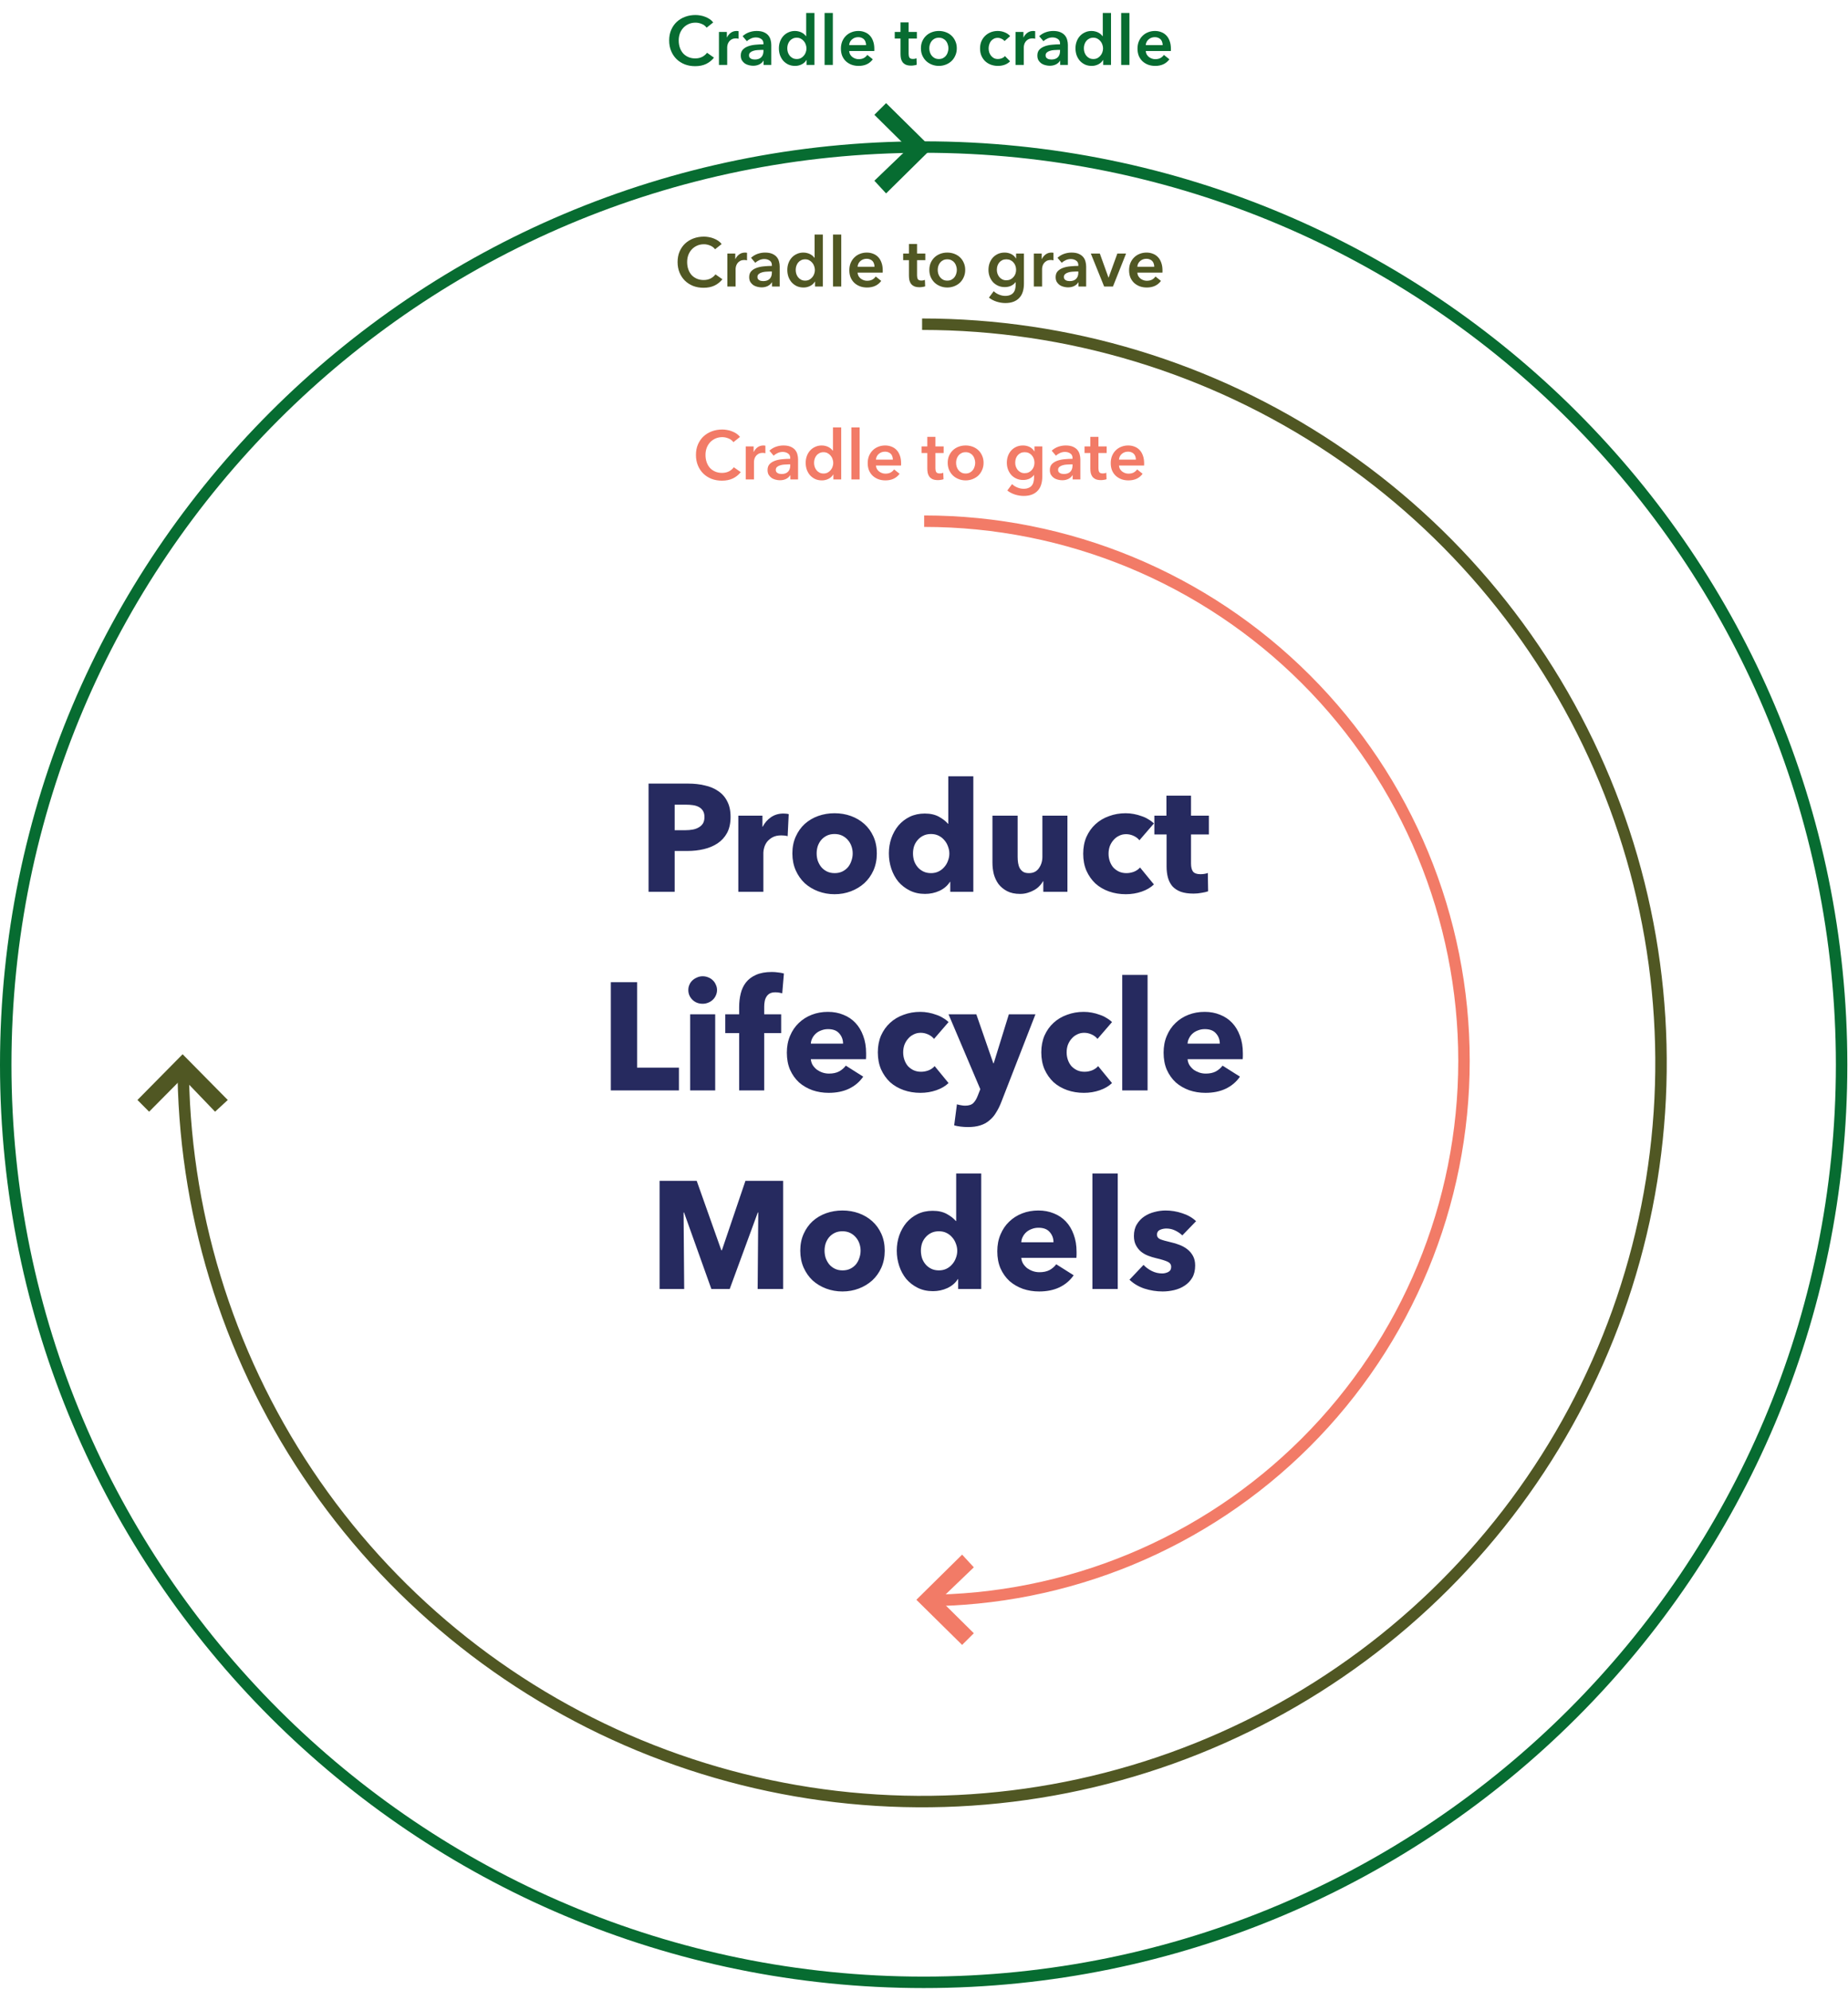 <svg width="484" height="521" viewBox="0 0 484 521" fill="none" xmlns="http://www.w3.org/2000/svg">
<path d="M482.326 278.735C482.326 411.413 374.691 518.971 241.913 518.971C109.136 518.971 1.5 411.413 1.5 278.735C1.5 146.058 109.136 38.5 241.913 38.5C374.691 38.5 482.326 146.058 482.326 278.735Z" stroke="#076C31" stroke-width="3"/>
<path d="M47.97 278.264C47.97 316.513 59.321 353.902 80.586 385.705C101.852 417.508 132.077 442.295 167.44 456.932C202.803 471.569 241.716 475.399 279.257 467.937C316.798 460.475 351.282 442.056 378.348 415.01C405.413 387.965 423.845 353.506 431.313 315.992C438.78 278.479 434.948 239.595 420.3 204.258C405.652 168.921 380.847 138.718 349.021 117.468C317.195 96.218 279.778 84.876 241.501 84.876" stroke="#505723" stroke-width="3"/>
<path d="M242.041 419.007C279.539 419.007 315.5 404.122 342.015 377.627C368.53 351.132 383.426 315.196 383.426 277.726C383.426 240.256 368.53 204.321 342.015 177.825C315.5 151.33 279.539 136.445 242.041 136.445" stroke="#F27B67" stroke-width="3"/>
<path d="M191.341 213.863C191.341 215.516 191.034 216.916 190.421 218.063C189.808 219.183 188.981 220.09 187.941 220.783C186.901 221.476 185.701 221.983 184.341 222.303C182.981 222.623 181.568 222.783 180.101 222.783H176.701V233.463H169.861V205.143H180.261C181.808 205.143 183.248 205.303 184.581 205.623C185.941 205.916 187.114 206.41 188.101 207.103C189.114 207.77 189.901 208.663 190.461 209.783C191.048 210.876 191.341 212.236 191.341 213.863ZM184.501 213.903C184.501 213.236 184.368 212.69 184.101 212.263C183.834 211.836 183.474 211.503 183.021 211.263C182.568 211.023 182.048 210.863 181.461 210.783C180.901 210.703 180.314 210.663 179.701 210.663H176.701V217.343H179.581C180.221 217.343 180.834 217.29 181.421 217.183C182.008 217.076 182.528 216.89 182.981 216.623C183.461 216.356 183.834 216.01 184.101 215.583C184.368 215.13 184.501 214.57 184.501 213.903ZM206.288 218.903C205.995 218.823 205.702 218.77 205.408 218.743C205.142 218.716 204.875 218.703 204.608 218.703C203.728 218.703 202.982 218.863 202.368 219.183C201.782 219.503 201.302 219.89 200.928 220.343C200.582 220.796 200.328 221.29 200.168 221.823C200.008 222.356 199.928 222.823 199.928 223.223V233.463H193.368V213.543H199.688V216.423H199.768C200.275 215.41 200.995 214.583 201.928 213.943C202.862 213.303 203.942 212.983 205.168 212.983C205.435 212.983 205.688 212.996 205.928 213.023C206.195 213.05 206.408 213.09 206.568 213.143L206.288 218.903ZM229.645 223.423C229.645 225.05 229.351 226.53 228.765 227.863C228.178 229.17 227.378 230.29 226.365 231.223C225.351 232.13 224.178 232.836 222.845 233.343C221.511 233.85 220.085 234.103 218.565 234.103C217.071 234.103 215.645 233.85 214.285 233.343C212.951 232.836 211.778 232.13 210.765 231.223C209.778 230.29 208.991 229.17 208.405 227.863C207.818 226.53 207.525 225.05 207.525 223.423C207.525 221.796 207.818 220.33 208.405 219.023C208.991 217.716 209.778 216.61 210.765 215.703C211.778 214.796 212.951 214.103 214.285 213.623C215.645 213.143 217.071 212.903 218.565 212.903C220.085 212.903 221.511 213.143 222.845 213.623C224.178 214.103 225.351 214.796 226.365 215.703C227.378 216.61 228.178 217.716 228.765 219.023C229.351 220.33 229.645 221.796 229.645 223.423ZM223.325 223.423C223.325 222.783 223.218 222.156 223.005 221.543C222.791 220.93 222.485 220.396 222.085 219.943C221.685 219.463 221.191 219.076 220.605 218.783C220.018 218.49 219.338 218.343 218.565 218.343C217.791 218.343 217.111 218.49 216.525 218.783C215.938 219.076 215.445 219.463 215.045 219.943C214.671 220.396 214.378 220.93 214.165 221.543C213.978 222.156 213.885 222.783 213.885 223.423C213.885 224.063 213.978 224.69 214.165 225.303C214.378 225.916 214.685 226.476 215.085 226.983C215.485 227.463 215.978 227.85 216.565 228.143C217.151 228.436 217.831 228.583 218.605 228.583C219.378 228.583 220.058 228.436 220.645 228.143C221.231 227.85 221.725 227.463 222.125 226.983C222.525 226.476 222.818 225.916 223.005 225.303C223.218 224.69 223.325 224.063 223.325 223.423ZM248.878 233.463V230.863H248.798C248.158 231.876 247.238 232.663 246.038 233.223C244.865 233.756 243.611 234.023 242.278 234.023C240.785 234.023 239.451 233.73 238.278 233.143C237.105 232.556 236.105 231.783 235.278 230.823C234.478 229.836 233.865 228.703 233.438 227.423C233.011 226.143 232.798 224.81 232.798 223.423C232.798 222.036 233.011 220.716 233.438 219.463C233.891 218.183 234.518 217.063 235.318 216.103C236.145 215.143 237.131 214.383 238.278 213.823C239.451 213.263 240.758 212.983 242.198 212.983C243.665 212.983 244.905 213.263 245.918 213.823C246.931 214.383 247.718 214.996 248.278 215.663H248.358V203.223H254.918V233.463H248.878ZM248.638 223.463C248.638 222.823 248.518 222.196 248.278 221.583C248.065 220.97 247.745 220.423 247.318 219.943C246.918 219.463 246.425 219.076 245.838 218.783C245.251 218.49 244.585 218.343 243.838 218.343C243.065 218.343 242.385 218.49 241.798 218.783C241.211 219.076 240.718 219.463 240.318 219.943C239.918 220.396 239.611 220.93 239.398 221.543C239.211 222.156 239.118 222.783 239.118 223.423C239.118 224.063 239.211 224.703 239.398 225.343C239.611 225.956 239.918 226.503 240.318 226.983C240.718 227.463 241.211 227.85 241.798 228.143C242.385 228.436 243.065 228.583 243.838 228.583C244.585 228.583 245.251 228.436 245.838 228.143C246.425 227.85 246.918 227.463 247.318 226.983C247.745 226.503 248.065 225.956 248.278 225.343C248.518 224.73 248.638 224.103 248.638 223.463ZM273.246 233.463V230.703H273.166C272.926 231.156 272.606 231.583 272.206 231.983C271.833 232.383 271.379 232.73 270.846 233.023C270.339 233.316 269.766 233.556 269.126 233.743C268.513 233.93 267.859 234.023 267.166 234.023C265.833 234.023 264.699 233.783 263.766 233.303C262.859 232.823 262.113 232.21 261.526 231.463C260.966 230.69 260.553 229.823 260.286 228.863C260.046 227.876 259.926 226.876 259.926 225.863V213.543H266.526V224.343C266.526 224.903 266.566 225.436 266.646 225.943C266.726 226.45 266.873 226.903 267.086 227.303C267.326 227.703 267.633 228.023 268.006 228.263C268.379 228.476 268.873 228.583 269.486 228.583C270.633 228.583 271.499 228.156 272.086 227.303C272.699 226.45 273.006 225.45 273.006 224.303V213.543H279.566V233.463H273.246ZM298.416 219.983C298.043 219.503 297.536 219.116 296.896 218.823C296.256 218.53 295.603 218.383 294.936 218.383C294.243 218.383 293.616 218.53 293.056 218.823C292.496 219.09 292.016 219.463 291.616 219.943C291.216 220.396 290.896 220.93 290.656 221.543C290.443 222.156 290.336 222.81 290.336 223.503C290.336 224.196 290.443 224.85 290.656 225.463C290.87 226.076 291.176 226.623 291.576 227.103C292.003 227.556 292.496 227.916 293.056 228.183C293.643 228.45 294.296 228.583 295.016 228.583C295.683 228.583 296.336 228.463 296.976 228.223C297.643 227.956 298.176 227.583 298.576 227.103L302.216 231.543C301.39 232.343 300.323 232.97 299.016 233.423C297.71 233.876 296.323 234.103 294.856 234.103C293.283 234.103 291.816 233.863 290.456 233.383C289.096 232.903 287.91 232.21 286.896 231.303C285.91 230.37 285.123 229.25 284.536 227.943C283.976 226.636 283.696 225.156 283.696 223.503C283.696 221.876 283.976 220.41 284.536 219.103C285.123 217.796 285.91 216.69 286.896 215.783C287.91 214.85 289.096 214.143 290.456 213.663C291.816 213.156 293.27 212.903 294.816 212.903C295.536 212.903 296.243 212.97 296.936 213.103C297.656 213.236 298.336 213.423 298.976 213.663C299.643 213.876 300.243 214.156 300.776 214.503C301.336 214.823 301.816 215.183 302.216 215.583L298.416 219.983ZM311.934 218.463V226.063C311.934 226.996 312.107 227.703 312.454 228.183C312.827 228.636 313.48 228.863 314.414 228.863C314.734 228.863 315.067 228.836 315.414 228.783C315.787 228.73 316.094 228.65 316.334 228.543L316.414 233.343C315.96 233.503 315.387 233.636 314.694 233.743C314 233.876 313.307 233.943 312.614 233.943C311.28 233.943 310.16 233.783 309.254 233.463C308.347 233.116 307.614 232.636 307.054 232.023C306.52 231.383 306.134 230.636 305.894 229.783C305.654 228.903 305.534 227.93 305.534 226.863V218.463H302.334V213.543H305.494V208.303H311.934V213.543H316.614V218.463H311.934ZM159.978 285.463V257.143H166.858V279.503H177.818V285.463H159.978ZM187.793 259.183C187.793 259.69 187.686 260.17 187.473 260.623C187.286 261.05 187.02 261.423 186.673 261.743C186.353 262.063 185.953 262.316 185.473 262.503C185.02 262.69 184.54 262.783 184.033 262.783C182.966 262.783 182.073 262.436 181.353 261.743C180.633 261.023 180.273 260.17 180.273 259.183C180.273 258.703 180.366 258.25 180.553 257.823C180.74 257.37 181.006 256.983 181.353 256.663C181.7 256.343 182.1 256.09 182.553 255.903C183.006 255.69 183.5 255.583 184.033 255.583C184.54 255.583 185.02 255.676 185.473 255.863C185.953 256.05 186.353 256.303 186.673 256.623C187.02 256.943 187.286 257.33 187.473 257.783C187.686 258.21 187.793 258.676 187.793 259.183ZM180.753 285.463V265.543H187.313V285.463H180.753ZM204.869 260.063C204.629 259.983 204.349 259.916 204.029 259.863C203.709 259.81 203.389 259.783 203.069 259.783C202.456 259.783 201.962 259.89 201.589 260.103C201.216 260.316 200.922 260.61 200.709 260.983C200.496 261.33 200.349 261.73 200.269 262.183C200.189 262.636 200.149 263.09 200.149 263.543V265.543H204.589V270.463H200.149V285.463H193.589V270.463H189.949V265.543H193.589V263.623C193.589 262.396 193.722 261.236 193.989 260.143C194.256 259.023 194.709 258.05 195.349 257.223C196.016 256.37 196.896 255.703 197.989 255.223C199.109 254.716 200.496 254.463 202.149 254.463C202.709 254.463 203.256 254.503 203.789 254.583C204.349 254.636 204.856 254.73 205.309 254.863L204.869 260.063ZM220.799 273.223C220.799 272.183 220.466 271.29 219.799 270.543C219.159 269.796 218.186 269.423 216.879 269.423C216.239 269.423 215.653 269.53 215.119 269.743C214.586 269.93 214.119 270.196 213.719 270.543C213.319 270.89 212.999 271.303 212.759 271.783C212.519 272.236 212.386 272.716 212.359 273.223H220.799ZM226.839 275.743C226.839 276.01 226.839 276.276 226.839 276.543C226.839 276.81 226.826 277.063 226.799 277.303H212.359C212.413 277.863 212.573 278.37 212.839 278.823C213.133 279.276 213.493 279.676 213.919 280.023C214.373 280.343 214.866 280.596 215.399 280.783C215.959 280.97 216.533 281.063 217.119 281.063C218.159 281.063 219.039 280.876 219.759 280.503C220.479 280.103 221.066 279.596 221.519 278.983L226.079 281.863C225.146 283.223 223.906 284.276 222.359 285.023C220.839 285.743 219.066 286.103 217.039 286.103C215.546 286.103 214.133 285.876 212.799 285.423C211.466 284.943 210.293 284.263 209.279 283.383C208.293 282.476 207.506 281.37 206.919 280.063C206.359 278.756 206.079 277.263 206.079 275.583C206.079 273.956 206.359 272.49 206.919 271.183C207.479 269.85 208.239 268.73 209.199 267.823C210.159 266.89 211.293 266.17 212.599 265.663C213.906 265.156 215.319 264.903 216.839 264.903C218.306 264.903 219.653 265.156 220.879 265.663C222.106 266.143 223.159 266.85 224.039 267.783C224.919 268.716 225.599 269.85 226.079 271.183C226.586 272.516 226.839 274.036 226.839 275.743ZM244.627 271.983C244.254 271.503 243.747 271.116 243.107 270.823C242.467 270.53 241.814 270.383 241.147 270.383C240.454 270.383 239.827 270.53 239.267 270.823C238.707 271.09 238.227 271.463 237.827 271.943C237.427 272.396 237.107 272.93 236.867 273.543C236.654 274.156 236.547 274.81 236.547 275.503C236.547 276.196 236.654 276.85 236.867 277.463C237.081 278.076 237.387 278.623 237.787 279.103C238.214 279.556 238.707 279.916 239.267 280.183C239.854 280.45 240.507 280.583 241.227 280.583C241.894 280.583 242.547 280.463 243.187 280.223C243.854 279.956 244.387 279.583 244.787 279.103L248.427 283.543C247.601 284.343 246.534 284.97 245.227 285.423C243.921 285.876 242.534 286.103 241.067 286.103C239.494 286.103 238.027 285.863 236.667 285.383C235.307 284.903 234.121 284.21 233.107 283.303C232.121 282.37 231.334 281.25 230.747 279.943C230.187 278.636 229.907 277.156 229.907 275.503C229.907 273.876 230.187 272.41 230.747 271.103C231.334 269.796 232.121 268.69 233.107 267.783C234.121 266.85 235.307 266.143 236.667 265.663C238.027 265.156 239.481 264.903 241.027 264.903C241.747 264.903 242.454 264.97 243.147 265.103C243.867 265.236 244.547 265.423 245.187 265.663C245.854 265.876 246.454 266.156 246.987 266.503C247.547 266.823 248.027 267.183 248.427 267.583L244.627 271.983ZM262.265 288.463C261.865 289.503 261.411 290.423 260.905 291.223C260.425 292.05 259.838 292.743 259.145 293.303C258.478 293.89 257.678 294.33 256.745 294.623C255.838 294.916 254.758 295.063 253.505 295.063C252.891 295.063 252.251 295.023 251.585 294.943C250.945 294.863 250.385 294.756 249.905 294.623L250.625 289.103C250.945 289.21 251.291 289.29 251.665 289.343C252.065 289.423 252.425 289.463 252.745 289.463C253.758 289.463 254.491 289.223 254.945 288.743C255.398 288.29 255.785 287.636 256.105 286.783L256.745 285.143L248.425 265.543H255.705L260.145 278.343H260.265L264.225 265.543H271.185L262.265 288.463ZM287.44 271.983C287.067 271.503 286.56 271.116 285.92 270.823C285.28 270.53 284.627 270.383 283.96 270.383C283.267 270.383 282.64 270.53 282.08 270.823C281.52 271.09 281.04 271.463 280.64 271.943C280.24 272.396 279.92 272.93 279.68 273.543C279.467 274.156 279.36 274.81 279.36 275.503C279.36 276.196 279.467 276.85 279.68 277.463C279.893 278.076 280.2 278.623 280.6 279.103C281.027 279.556 281.52 279.916 282.08 280.183C282.667 280.45 283.32 280.583 284.04 280.583C284.707 280.583 285.36 280.463 286 280.223C286.667 279.956 287.2 279.583 287.6 279.103L291.24 283.543C290.413 284.343 289.347 284.97 288.04 285.423C286.733 285.876 285.347 286.103 283.88 286.103C282.307 286.103 280.84 285.863 279.48 285.383C278.12 284.903 276.933 284.21 275.92 283.303C274.933 282.37 274.147 281.25 273.56 279.943C273 278.636 272.72 277.156 272.72 275.503C272.72 273.876 273 272.41 273.56 271.103C274.147 269.796 274.933 268.69 275.92 267.783C276.933 266.85 278.12 266.143 279.48 265.663C280.84 265.156 282.293 264.903 283.84 264.903C284.56 264.903 285.267 264.97 285.96 265.103C286.68 265.236 287.36 265.423 288 265.663C288.667 265.876 289.267 266.156 289.8 266.503C290.36 266.823 290.84 267.183 291.24 267.583L287.44 271.983ZM293.917 285.463V255.223H300.557V285.463H293.917ZM319.471 273.223C319.471 272.183 319.138 271.29 318.471 270.543C317.831 269.796 316.858 269.423 315.551 269.423C314.911 269.423 314.324 269.53 313.791 269.743C313.258 269.93 312.791 270.196 312.391 270.543C311.991 270.89 311.671 271.303 311.431 271.783C311.191 272.236 311.058 272.716 311.031 273.223H319.471ZM325.511 275.743C325.511 276.01 325.511 276.276 325.511 276.543C325.511 276.81 325.498 277.063 325.471 277.303H311.031C311.084 277.863 311.244 278.37 311.511 278.823C311.804 279.276 312.164 279.676 312.591 280.023C313.044 280.343 313.538 280.596 314.071 280.783C314.631 280.97 315.204 281.063 315.791 281.063C316.831 281.063 317.711 280.876 318.431 280.503C319.151 280.103 319.738 279.596 320.191 278.983L324.751 281.863C323.818 283.223 322.578 284.276 321.031 285.023C319.511 285.743 317.738 286.103 315.711 286.103C314.218 286.103 312.804 285.876 311.471 285.423C310.138 284.943 308.964 284.263 307.951 283.383C306.964 282.476 306.178 281.37 305.591 280.063C305.031 278.756 304.751 277.263 304.751 275.583C304.751 273.956 305.031 272.49 305.591 271.183C306.151 269.85 306.911 268.73 307.871 267.823C308.831 266.89 309.964 266.17 311.271 265.663C312.578 265.156 313.991 264.903 315.511 264.903C316.978 264.903 318.324 265.156 319.551 265.663C320.778 266.143 321.831 266.85 322.711 267.783C323.591 268.716 324.271 269.85 324.751 271.183C325.258 272.516 325.511 274.036 325.511 275.743ZM198.432 337.463L198.592 317.423H198.472L191.112 337.463H186.312L179.152 317.423H179.032L179.192 337.463H172.752V309.143H182.472L188.912 327.303H189.072L195.232 309.143H205.112V337.463H198.432ZM231.715 327.423C231.715 329.05 231.422 330.53 230.835 331.863C230.248 333.17 229.448 334.29 228.435 335.223C227.422 336.13 226.248 336.836 224.915 337.343C223.582 337.85 222.155 338.103 220.635 338.103C219.142 338.103 217.715 337.85 216.355 337.343C215.022 336.836 213.848 336.13 212.835 335.223C211.848 334.29 211.062 333.17 210.475 331.863C209.888 330.53 209.595 329.05 209.595 327.423C209.595 325.796 209.888 324.33 210.475 323.023C211.062 321.716 211.848 320.61 212.835 319.703C213.848 318.796 215.022 318.103 216.355 317.623C217.715 317.143 219.142 316.903 220.635 316.903C222.155 316.903 223.582 317.143 224.915 317.623C226.248 318.103 227.422 318.796 228.435 319.703C229.448 320.61 230.248 321.716 230.835 323.023C231.422 324.33 231.715 325.796 231.715 327.423ZM225.395 327.423C225.395 326.783 225.288 326.156 225.075 325.543C224.862 324.93 224.555 324.396 224.155 323.943C223.755 323.463 223.262 323.076 222.675 322.783C222.088 322.49 221.408 322.343 220.635 322.343C219.862 322.343 219.182 322.49 218.595 322.783C218.008 323.076 217.515 323.463 217.115 323.943C216.742 324.396 216.448 324.93 216.235 325.543C216.048 326.156 215.955 326.783 215.955 327.423C215.955 328.063 216.048 328.69 216.235 329.303C216.448 329.916 216.755 330.476 217.155 330.983C217.555 331.463 218.048 331.85 218.635 332.143C219.222 332.436 219.902 332.583 220.675 332.583C221.448 332.583 222.128 332.436 222.715 332.143C223.302 331.85 223.795 331.463 224.195 330.983C224.595 330.476 224.888 329.916 225.075 329.303C225.288 328.69 225.395 328.063 225.395 327.423ZM250.948 337.463V334.863H250.868C250.228 335.876 249.308 336.663 248.108 337.223C246.935 337.756 245.682 338.023 244.348 338.023C242.855 338.023 241.522 337.73 240.348 337.143C239.175 336.556 238.175 335.783 237.348 334.823C236.548 333.836 235.935 332.703 235.508 331.423C235.082 330.143 234.868 328.81 234.868 327.423C234.868 326.036 235.082 324.716 235.508 323.463C235.962 322.183 236.588 321.063 237.388 320.103C238.215 319.143 239.202 318.383 240.348 317.823C241.522 317.263 242.828 316.983 244.268 316.983C245.735 316.983 246.975 317.263 247.988 317.823C249.002 318.383 249.788 318.996 250.348 319.663H250.428V307.223H256.988V337.463H250.948ZM250.708 327.463C250.708 326.823 250.588 326.196 250.348 325.583C250.135 324.97 249.815 324.423 249.388 323.943C248.988 323.463 248.495 323.076 247.908 322.783C247.322 322.49 246.655 322.343 245.908 322.343C245.135 322.343 244.455 322.49 243.868 322.783C243.282 323.076 242.788 323.463 242.388 323.943C241.988 324.396 241.682 324.93 241.468 325.543C241.282 326.156 241.188 326.783 241.188 327.423C241.188 328.063 241.282 328.703 241.468 329.343C241.682 329.956 241.988 330.503 242.388 330.983C242.788 331.463 243.282 331.85 243.868 332.143C244.455 332.436 245.135 332.583 245.908 332.583C246.655 332.583 247.322 332.436 247.908 332.143C248.495 331.85 248.988 331.463 249.388 330.983C249.815 330.503 250.135 329.956 250.348 329.343C250.588 328.73 250.708 328.103 250.708 327.463ZM275.916 325.223C275.916 324.183 275.583 323.29 274.916 322.543C274.276 321.796 273.303 321.423 271.996 321.423C271.356 321.423 270.77 321.53 270.236 321.743C269.703 321.93 269.236 322.196 268.836 322.543C268.436 322.89 268.116 323.303 267.876 323.783C267.636 324.236 267.503 324.716 267.476 325.223H275.916ZM281.956 327.743C281.956 328.01 281.956 328.276 281.956 328.543C281.956 328.81 281.943 329.063 281.916 329.303H267.476C267.53 329.863 267.69 330.37 267.956 330.823C268.25 331.276 268.61 331.676 269.036 332.023C269.49 332.343 269.983 332.596 270.516 332.783C271.076 332.97 271.65 333.063 272.236 333.063C273.276 333.063 274.156 332.876 274.876 332.503C275.596 332.103 276.183 331.596 276.636 330.983L281.196 333.863C280.263 335.223 279.023 336.276 277.476 337.023C275.956 337.743 274.183 338.103 272.156 338.103C270.663 338.103 269.25 337.876 267.916 337.423C266.583 336.943 265.41 336.263 264.396 335.383C263.41 334.476 262.623 333.37 262.036 332.063C261.476 330.756 261.196 329.263 261.196 327.583C261.196 325.956 261.476 324.49 262.036 323.183C262.596 321.85 263.356 320.73 264.316 319.823C265.276 318.89 266.41 318.17 267.716 317.663C269.023 317.156 270.436 316.903 271.956 316.903C273.423 316.903 274.77 317.156 275.996 317.663C277.223 318.143 278.276 318.85 279.156 319.783C280.036 320.716 280.716 321.85 281.196 323.183C281.703 324.516 281.956 326.036 281.956 327.743ZM286.105 337.463V307.223H292.745V337.463H286.105ZM309.659 323.423C309.125 322.916 308.499 322.49 307.779 322.143C307.059 321.796 306.299 321.623 305.499 321.623C304.885 321.623 304.312 321.743 303.779 321.983C303.272 322.223 303.019 322.636 303.019 323.223C303.019 323.783 303.299 324.183 303.859 324.423C304.445 324.663 305.379 324.93 306.659 325.223C307.405 325.383 308.152 325.61 308.899 325.903C309.672 326.196 310.365 326.583 310.979 327.063C311.592 327.543 312.085 328.13 312.459 328.823C312.832 329.516 313.019 330.343 313.019 331.303C313.019 332.556 312.765 333.623 312.259 334.503C311.752 335.356 311.085 336.05 310.259 336.583C309.459 337.116 308.552 337.503 307.539 337.743C306.525 337.983 305.512 338.103 304.499 338.103C302.872 338.103 301.272 337.85 299.699 337.343C298.152 336.81 296.859 336.036 295.819 335.023L299.499 331.143C300.085 331.783 300.805 332.316 301.659 332.743C302.512 333.17 303.419 333.383 304.379 333.383C304.912 333.383 305.432 333.263 305.939 333.023C306.472 332.756 306.739 332.303 306.739 331.663C306.739 331.05 306.419 330.596 305.779 330.303C305.139 330.01 304.139 329.703 302.779 329.383C302.085 329.223 301.392 329.01 300.699 328.743C300.005 328.476 299.379 328.116 298.819 327.663C298.285 327.21 297.845 326.65 297.499 325.983C297.152 325.316 296.979 324.516 296.979 323.583C296.979 322.383 297.232 321.37 297.739 320.543C298.245 319.69 298.899 318.996 299.699 318.463C300.499 317.93 301.379 317.543 302.339 317.303C303.325 317.036 304.299 316.903 305.259 316.903C306.752 316.903 308.205 317.143 309.619 317.623C311.059 318.076 312.272 318.77 313.259 319.703L309.659 323.423Z" fill="#262A5F"/>
<path d="M192.082 115.757C191.746 115.301 191.308 114.971 190.768 114.767C190.228 114.551 189.7 114.443 189.184 114.443C188.524 114.443 187.924 114.563 187.384 114.803C186.844 115.043 186.376 115.373 185.98 115.793C185.596 116.213 185.296 116.705 185.08 117.269C184.876 117.833 184.774 118.445 184.774 119.105C184.774 119.801 184.876 120.437 185.08 121.013C185.284 121.589 185.572 122.087 185.944 122.507C186.328 122.915 186.784 123.233 187.312 123.461C187.84 123.689 188.434 123.803 189.094 123.803C189.778 123.803 190.384 123.671 190.912 123.407C191.44 123.131 191.866 122.771 192.19 122.327L194.008 123.605C193.444 124.313 192.754 124.865 191.938 125.261C191.122 125.645 190.168 125.837 189.076 125.837C188.08 125.837 187.162 125.675 186.322 125.351C185.494 125.015 184.78 124.553 184.18 123.965C183.58 123.365 183.112 122.657 182.776 121.841C182.44 121.013 182.272 120.101 182.272 119.105C182.272 118.085 182.446 117.167 182.794 116.351C183.154 115.523 183.64 114.821 184.252 114.245C184.876 113.669 185.608 113.225 186.448 112.913C187.288 112.601 188.2 112.445 189.184 112.445C189.592 112.445 190.018 112.487 190.462 112.571C190.906 112.643 191.332 112.763 191.74 112.931C192.148 113.087 192.532 113.285 192.892 113.525C193.252 113.765 193.558 114.053 193.81 114.389L192.082 115.757ZM195.31 116.873H197.38V118.313H197.416C197.656 117.809 197.992 117.401 198.424 117.089C198.856 116.777 199.36 116.621 199.936 116.621C200.02 116.621 200.11 116.627 200.206 116.639C200.302 116.639 200.386 116.651 200.458 116.675V118.655C200.314 118.619 200.188 118.595 200.08 118.583C199.984 118.571 199.888 118.565 199.792 118.565C199.3 118.565 198.904 118.655 198.604 118.835C198.304 119.015 198.07 119.231 197.902 119.483C197.734 119.735 197.62 119.993 197.56 120.257C197.5 120.521 197.47 120.731 197.47 120.887V125.513H195.31V116.873ZM207.002 124.415H206.948C206.732 124.799 206.384 125.117 205.904 125.369C205.424 125.609 204.878 125.729 204.266 125.729C203.918 125.729 203.552 125.681 203.168 125.585C202.796 125.501 202.448 125.357 202.124 125.153C201.812 124.937 201.548 124.661 201.332 124.325C201.128 123.977 201.026 123.551 201.026 123.047C201.026 122.399 201.206 121.883 201.566 121.499C201.938 121.115 202.412 120.821 202.988 120.617C203.564 120.413 204.2 120.281 204.896 120.221C205.604 120.149 206.294 120.113 206.966 120.113V119.897C206.966 119.357 206.768 118.961 206.372 118.709C205.988 118.445 205.526 118.313 204.986 118.313C204.53 118.313 204.092 118.409 203.672 118.601C203.252 118.793 202.904 119.027 202.628 119.303L201.512 117.989C202.004 117.533 202.568 117.191 203.204 116.963C203.852 116.735 204.506 116.621 205.166 116.621C205.934 116.621 206.564 116.729 207.056 116.945C207.56 117.161 207.956 117.443 208.244 117.791C208.532 118.139 208.73 118.529 208.838 118.961C208.958 119.393 209.018 119.825 209.018 120.257V125.513H207.002V124.415ZM206.966 121.571H206.48C206.132 121.571 205.766 121.589 205.382 121.625C204.998 121.649 204.644 121.715 204.32 121.823C203.996 121.919 203.726 122.063 203.51 122.255C203.294 122.435 203.186 122.687 203.186 123.011C203.186 123.215 203.228 123.389 203.312 123.533C203.408 123.665 203.528 123.773 203.672 123.857C203.816 123.941 203.978 124.001 204.158 124.037C204.338 124.073 204.518 124.091 204.698 124.091C205.442 124.091 206.006 123.893 206.39 123.497C206.774 123.101 206.966 122.561 206.966 121.877V121.571ZM220.318 125.513H218.266V124.217H218.23C217.93 124.721 217.51 125.105 216.97 125.369C216.442 125.633 215.872 125.765 215.26 125.765C214.6 125.765 214.006 125.645 213.478 125.405C212.962 125.153 212.518 124.823 212.146 124.415C211.786 123.995 211.504 123.509 211.3 122.957C211.108 122.393 211.012 121.793 211.012 121.157C211.012 120.521 211.114 119.927 211.318 119.375C211.522 118.823 211.81 118.343 212.182 117.935C212.554 117.527 212.998 117.209 213.514 116.981C214.03 116.741 214.594 116.621 215.206 116.621C215.602 116.621 215.956 116.669 216.268 116.765C216.58 116.849 216.85 116.957 217.078 117.089C217.318 117.221 217.522 117.365 217.69 117.521C217.858 117.677 217.996 117.827 218.104 117.971H218.158V111.905H220.318V125.513ZM213.208 121.157C213.208 121.493 213.256 121.829 213.352 122.165C213.46 122.501 213.616 122.801 213.82 123.065C214.024 123.329 214.282 123.545 214.594 123.713C214.906 123.881 215.272 123.965 215.692 123.965C216.088 123.965 216.442 123.887 216.754 123.731C217.066 123.563 217.33 123.347 217.546 123.083C217.774 122.819 217.942 122.525 218.05 122.201C218.17 121.865 218.23 121.529 218.23 121.193C218.23 120.857 218.17 120.521 218.05 120.185C217.942 119.849 217.774 119.549 217.546 119.285C217.33 119.021 217.066 118.805 216.754 118.637C216.442 118.469 216.088 118.385 215.692 118.385C215.272 118.385 214.906 118.469 214.594 118.637C214.282 118.793 214.024 119.003 213.82 119.267C213.616 119.531 213.46 119.831 213.352 120.167C213.256 120.491 213.208 120.821 213.208 121.157ZM222.978 111.905H225.138V125.513H222.978V111.905ZM233.843 120.329C233.843 120.053 233.801 119.789 233.717 119.537C233.645 119.285 233.525 119.063 233.357 118.871C233.189 118.679 232.973 118.529 232.709 118.421C232.457 118.301 232.157 118.241 231.809 118.241C231.161 118.241 230.609 118.439 230.153 118.835C229.709 119.219 229.463 119.717 229.415 120.329H233.843ZM236.003 121.301C236.003 121.397 236.003 121.493 236.003 121.589C236.003 121.685 235.997 121.781 235.985 121.877H229.415C229.439 122.189 229.517 122.477 229.649 122.741C229.793 122.993 229.979 123.215 230.207 123.407C230.435 123.587 230.693 123.731 230.981 123.839C231.269 123.947 231.569 124.001 231.881 124.001C232.421 124.001 232.877 123.905 233.249 123.713C233.621 123.509 233.927 123.233 234.167 122.885L235.607 124.037C234.755 125.189 233.519 125.765 231.899 125.765C231.227 125.765 230.609 125.663 230.045 125.459C229.481 125.243 228.989 124.943 228.569 124.559C228.161 124.175 227.837 123.707 227.597 123.155C227.369 122.591 227.255 121.955 227.255 121.247C227.255 120.551 227.369 119.921 227.597 119.357C227.837 118.781 228.161 118.295 228.569 117.899C228.977 117.491 229.457 117.179 230.009 116.963C230.573 116.735 231.179 116.621 231.827 116.621C232.427 116.621 232.979 116.723 233.483 116.927C233.999 117.119 234.443 117.413 234.815 117.809C235.187 118.193 235.475 118.679 235.679 119.267C235.895 119.843 236.003 120.521 236.003 121.301ZM241.353 118.601V116.873H242.865V114.371H244.989V116.873H247.149V118.601H244.989V122.615C244.989 122.999 245.055 123.317 245.187 123.569C245.331 123.821 245.643 123.947 246.123 123.947C246.267 123.947 246.423 123.935 246.591 123.911C246.759 123.875 246.909 123.827 247.041 123.767L247.113 125.459C246.921 125.531 246.693 125.585 246.429 125.621C246.165 125.669 245.913 125.693 245.673 125.693C245.097 125.693 244.629 125.615 244.269 125.459C243.909 125.291 243.621 125.069 243.405 124.793C243.201 124.505 243.057 124.181 242.973 123.821C242.901 123.449 242.865 123.053 242.865 122.633V118.601H241.353ZM248.208 121.157C248.208 120.473 248.328 119.855 248.568 119.303C248.82 118.739 249.156 118.259 249.576 117.863C249.996 117.467 250.494 117.161 251.07 116.945C251.646 116.729 252.258 116.621 252.906 116.621C253.554 116.621 254.166 116.729 254.742 116.945C255.318 117.161 255.816 117.467 256.236 117.863C256.656 118.259 256.986 118.739 257.226 119.303C257.478 119.855 257.604 120.473 257.604 121.157C257.604 121.841 257.478 122.465 257.226 123.029C256.986 123.593 256.656 124.079 256.236 124.487C255.816 124.883 255.318 125.195 254.742 125.423C254.166 125.651 253.554 125.765 252.906 125.765C252.258 125.765 251.646 125.651 251.07 125.423C250.494 125.195 249.996 124.883 249.576 124.487C249.156 124.079 248.82 123.593 248.568 123.029C248.328 122.465 248.208 121.841 248.208 121.157ZM250.404 121.157C250.404 121.493 250.452 121.829 250.548 122.165C250.656 122.501 250.812 122.801 251.016 123.065C251.22 123.329 251.478 123.545 251.79 123.713C252.102 123.881 252.474 123.965 252.906 123.965C253.338 123.965 253.71 123.881 254.022 123.713C254.334 123.545 254.592 123.329 254.796 123.065C255 122.801 255.15 122.501 255.246 122.165C255.354 121.829 255.408 121.493 255.408 121.157C255.408 120.821 255.354 120.491 255.246 120.167C255.15 119.831 255 119.531 254.796 119.267C254.592 119.003 254.334 118.793 254.022 118.637C253.71 118.469 253.338 118.385 252.906 118.385C252.474 118.385 252.102 118.469 251.79 118.637C251.478 118.793 251.22 119.003 251.016 119.267C250.812 119.531 250.656 119.831 250.548 120.167C250.452 120.491 250.404 120.821 250.404 121.157ZM272.982 116.873V124.739C272.982 125.519 272.886 126.221 272.694 126.845C272.502 127.481 272.202 128.015 271.794 128.447C271.398 128.891 270.894 129.233 270.282 129.473C269.67 129.713 268.944 129.833 268.104 129.833C267.756 129.833 267.384 129.803 266.988 129.743C266.604 129.683 266.22 129.593 265.836 129.473C265.464 129.353 265.104 129.203 264.756 129.023C264.408 128.843 264.096 128.639 263.82 128.411L265.062 126.737C265.482 127.133 265.956 127.433 266.484 127.637C267.012 127.853 267.546 127.961 268.086 127.961C268.602 127.961 269.034 127.883 269.382 127.727C269.742 127.583 270.024 127.379 270.228 127.115C270.444 126.851 270.594 126.539 270.678 126.179C270.774 125.819 270.822 125.423 270.822 124.991V124.361H270.786C270.474 124.781 270.072 125.105 269.58 125.333C269.1 125.549 268.56 125.657 267.96 125.657C267.312 125.657 266.724 125.537 266.196 125.297C265.668 125.057 265.218 124.733 264.846 124.325C264.486 123.917 264.204 123.443 264 122.903C263.796 122.351 263.694 121.769 263.694 121.157C263.694 120.533 263.79 119.945 263.982 119.393C264.186 118.841 264.468 118.361 264.828 117.953C265.2 117.545 265.644 117.221 266.16 116.981C266.688 116.741 267.276 116.621 267.924 116.621C268.536 116.621 269.106 116.747 269.634 116.999C270.162 117.251 270.582 117.641 270.894 118.169H270.93V116.873H272.982ZM268.374 118.385C267.978 118.385 267.624 118.457 267.312 118.601C267.012 118.745 266.754 118.943 266.538 119.195C266.334 119.435 266.172 119.723 266.052 120.059C265.944 120.395 265.89 120.755 265.89 121.139C265.89 121.487 265.944 121.823 266.052 122.147C266.172 122.471 266.334 122.765 266.538 123.029C266.754 123.281 267.012 123.485 267.312 123.641C267.624 123.797 267.972 123.875 268.356 123.875C268.752 123.875 269.106 123.803 269.418 123.659C269.742 123.503 270.012 123.299 270.228 123.047C270.456 122.795 270.63 122.507 270.75 122.183C270.87 121.847 270.93 121.499 270.93 121.139C270.93 120.767 270.87 120.413 270.75 120.077C270.63 119.741 270.456 119.447 270.228 119.195C270.012 118.943 269.748 118.745 269.436 118.601C269.124 118.457 268.77 118.385 268.374 118.385ZM280.935 124.415H280.881C280.665 124.799 280.317 125.117 279.837 125.369C279.357 125.609 278.811 125.729 278.199 125.729C277.851 125.729 277.485 125.681 277.101 125.585C276.729 125.501 276.381 125.357 276.057 125.153C275.745 124.937 275.481 124.661 275.265 124.325C275.061 123.977 274.959 123.551 274.959 123.047C274.959 122.399 275.139 121.883 275.499 121.499C275.871 121.115 276.345 120.821 276.921 120.617C277.497 120.413 278.133 120.281 278.829 120.221C279.537 120.149 280.227 120.113 280.899 120.113V119.897C280.899 119.357 280.701 118.961 280.305 118.709C279.921 118.445 279.459 118.313 278.919 118.313C278.463 118.313 278.025 118.409 277.605 118.601C277.185 118.793 276.837 119.027 276.561 119.303L275.445 117.989C275.937 117.533 276.501 117.191 277.137 116.963C277.785 116.735 278.439 116.621 279.099 116.621C279.867 116.621 280.497 116.729 280.989 116.945C281.493 117.161 281.889 117.443 282.177 117.791C282.465 118.139 282.663 118.529 282.771 118.961C282.891 119.393 282.951 119.825 282.951 120.257V125.513H280.935V124.415ZM280.899 121.571H280.413C280.065 121.571 279.699 121.589 279.315 121.625C278.931 121.649 278.577 121.715 278.253 121.823C277.929 121.919 277.659 122.063 277.443 122.255C277.227 122.435 277.119 122.687 277.119 123.011C277.119 123.215 277.161 123.389 277.245 123.533C277.341 123.665 277.461 123.773 277.605 123.857C277.749 123.941 277.911 124.001 278.091 124.037C278.271 124.073 278.451 124.091 278.631 124.091C279.375 124.091 279.939 123.893 280.323 123.497C280.707 123.101 280.899 122.561 280.899 121.877V121.571ZM284.05 118.601V116.873H285.562V114.371H287.686V116.873H289.846V118.601H287.686V122.615C287.686 122.999 287.752 123.317 287.884 123.569C288.028 123.821 288.34 123.947 288.82 123.947C288.964 123.947 289.12 123.935 289.288 123.911C289.456 123.875 289.606 123.827 289.738 123.767L289.81 125.459C289.618 125.531 289.39 125.585 289.126 125.621C288.862 125.669 288.61 125.693 288.37 125.693C287.794 125.693 287.326 125.615 286.966 125.459C286.606 125.291 286.318 125.069 286.102 124.793C285.898 124.505 285.754 124.181 285.67 123.821C285.598 123.449 285.562 123.053 285.562 122.633V118.601H284.05ZM297.493 120.329C297.493 120.053 297.451 119.789 297.367 119.537C297.295 119.285 297.175 119.063 297.007 118.871C296.839 118.679 296.623 118.529 296.359 118.421C296.107 118.301 295.807 118.241 295.459 118.241C294.811 118.241 294.259 118.439 293.803 118.835C293.359 119.219 293.113 119.717 293.065 120.329H297.493ZM299.653 121.301C299.653 121.397 299.653 121.493 299.653 121.589C299.653 121.685 299.647 121.781 299.635 121.877H293.065C293.089 122.189 293.167 122.477 293.299 122.741C293.443 122.993 293.629 123.215 293.857 123.407C294.085 123.587 294.343 123.731 294.631 123.839C294.919 123.947 295.219 124.001 295.531 124.001C296.071 124.001 296.527 123.905 296.899 123.713C297.271 123.509 297.577 123.233 297.817 122.885L299.257 124.037C298.405 125.189 297.169 125.765 295.549 125.765C294.877 125.765 294.259 125.663 293.695 125.459C293.131 125.243 292.639 124.943 292.219 124.559C291.811 124.175 291.487 123.707 291.247 123.155C291.019 122.591 290.905 121.955 290.905 121.247C290.905 120.551 291.019 119.921 291.247 119.357C291.487 118.781 291.811 118.295 292.219 117.899C292.627 117.491 293.107 117.179 293.659 116.963C294.223 116.735 294.829 116.621 295.477 116.621C296.077 116.621 296.629 116.723 297.133 116.927C297.649 117.119 298.093 117.413 298.465 117.809C298.837 118.193 299.125 118.679 299.329 119.267C299.545 119.843 299.653 120.521 299.653 121.301Z" fill="#F27B67"/>
<path d="M185.068 7.244C184.732 6.788 184.294 6.458 183.754 6.254C183.214 6.038 182.686 5.93 182.17 5.93C181.51 5.93 180.91 6.05 180.37 6.29C179.83 6.53 179.362 6.86 178.966 7.28C178.582 7.7 178.282 8.192 178.066 8.756C177.862 9.32 177.76 9.932 177.76 10.592C177.76 11.288 177.862 11.924 178.066 12.5C178.27 13.076 178.558 13.574 178.93 13.994C179.314 14.402 179.77 14.72 180.298 14.948C180.826 15.176 181.42 15.29 182.08 15.29C182.764 15.29 183.37 15.158 183.898 14.894C184.426 14.618 184.852 14.258 185.176 13.814L186.994 15.092C186.43 15.8 185.74 16.352 184.924 16.748C184.108 17.132 183.154 17.324 182.062 17.324C181.066 17.324 180.148 17.162 179.308 16.838C178.48 16.502 177.766 16.04 177.166 15.452C176.566 14.852 176.098 14.144 175.762 13.328C175.426 12.5 175.258 11.588 175.258 10.592C175.258 9.572 175.432 8.654 175.78 7.838C176.14 7.01 176.626 6.308 177.238 5.732C177.862 5.156 178.594 4.712 179.434 4.4C180.274 4.088 181.186 3.932 182.17 3.932C182.578 3.932 183.004 3.974 183.448 4.058C183.892 4.13 184.318 4.25 184.726 4.418C185.134 4.574 185.518 4.772 185.878 5.012C186.238 5.252 186.544 5.54 186.796 5.876L185.068 7.244ZM188.295 8.36H190.365V9.8H190.401C190.641 9.296 190.977 8.888 191.409 8.576C191.841 8.264 192.345 8.108 192.921 8.108C193.005 8.108 193.095 8.114 193.191 8.126C193.287 8.126 193.371 8.138 193.443 8.162V10.142C193.299 10.106 193.173 10.082 193.065 10.07C192.969 10.058 192.873 10.052 192.777 10.052C192.285 10.052 191.889 10.142 191.589 10.322C191.289 10.502 191.055 10.718 190.887 10.97C190.719 11.222 190.605 11.48 190.545 11.744C190.485 12.008 190.455 12.218 190.455 12.374V17H188.295V8.36ZM199.987 15.902H199.933C199.717 16.286 199.369 16.604 198.889 16.856C198.409 17.096 197.863 17.216 197.251 17.216C196.903 17.216 196.537 17.168 196.153 17.072C195.781 16.988 195.433 16.844 195.109 16.64C194.797 16.424 194.533 16.148 194.317 15.812C194.113 15.464 194.011 15.038 194.011 14.534C194.011 13.886 194.191 13.37 194.551 12.986C194.923 12.602 195.397 12.308 195.973 12.104C196.549 11.9 197.185 11.768 197.881 11.708C198.589 11.636 199.279 11.6 199.951 11.6V11.384C199.951 10.844 199.753 10.448 199.357 10.196C198.973 9.932 198.511 9.8 197.971 9.8C197.515 9.8 197.077 9.896 196.657 10.088C196.237 10.28 195.889 10.514 195.613 10.79L194.497 9.476C194.989 9.02 195.553 8.678 196.189 8.45C196.837 8.222 197.491 8.108 198.151 8.108C198.919 8.108 199.549 8.216 200.041 8.432C200.545 8.648 200.941 8.93 201.229 9.278C201.517 9.626 201.715 10.016 201.823 10.448C201.943 10.88 202.003 11.312 202.003 11.744V17H199.987V15.902ZM199.951 13.058H199.465C199.117 13.058 198.751 13.076 198.367 13.112C197.983 13.136 197.629 13.202 197.305 13.31C196.981 13.406 196.711 13.55 196.495 13.742C196.279 13.922 196.171 14.174 196.171 14.498C196.171 14.702 196.213 14.876 196.297 15.02C196.393 15.152 196.513 15.26 196.657 15.344C196.801 15.428 196.963 15.488 197.143 15.524C197.323 15.56 197.503 15.578 197.683 15.578C198.427 15.578 198.991 15.38 199.375 14.984C199.759 14.588 199.951 14.048 199.951 13.364V13.058ZM213.303 17H211.251V15.704H211.215C210.915 16.208 210.495 16.592 209.955 16.856C209.427 17.12 208.857 17.252 208.245 17.252C207.585 17.252 206.991 17.132 206.463 16.892C205.947 16.64 205.503 16.31 205.131 15.902C204.771 15.482 204.489 14.996 204.285 14.444C204.093 13.88 203.997 13.28 203.997 12.644C203.997 12.008 204.099 11.414 204.303 10.862C204.507 10.31 204.795 9.83 205.167 9.422C205.539 9.014 205.983 8.696 206.499 8.468C207.015 8.228 207.579 8.108 208.191 8.108C208.587 8.108 208.941 8.156 209.253 8.252C209.565 8.336 209.835 8.444 210.063 8.576C210.303 8.708 210.507 8.852 210.675 9.008C210.843 9.164 210.981 9.314 211.089 9.458H211.143V3.392H213.303V17ZM206.193 12.644C206.193 12.98 206.241 13.316 206.337 13.652C206.445 13.988 206.601 14.288 206.805 14.552C207.009 14.816 207.267 15.032 207.579 15.2C207.891 15.368 208.257 15.452 208.677 15.452C209.073 15.452 209.427 15.374 209.739 15.218C210.051 15.05 210.315 14.834 210.531 14.57C210.759 14.306 210.927 14.012 211.035 13.688C211.155 13.352 211.215 13.016 211.215 12.68C211.215 12.344 211.155 12.008 211.035 11.672C210.927 11.336 210.759 11.036 210.531 10.772C210.315 10.508 210.051 10.292 209.739 10.124C209.427 9.956 209.073 9.872 208.677 9.872C208.257 9.872 207.891 9.956 207.579 10.124C207.267 10.28 207.009 10.49 206.805 10.754C206.601 11.018 206.445 11.318 206.337 11.654C206.241 11.978 206.193 12.308 206.193 12.644ZM215.964 3.392H218.124V17H215.964V3.392ZM226.828 11.816C226.828 11.54 226.786 11.276 226.702 11.024C226.63 10.772 226.51 10.55 226.342 10.358C226.174 10.166 225.958 10.016 225.694 9.908C225.442 9.788 225.142 9.728 224.794 9.728C224.146 9.728 223.594 9.926 223.138 10.322C222.694 10.706 222.448 11.204 222.4 11.816H226.828ZM228.988 12.788C228.988 12.884 228.988 12.98 228.988 13.076C228.988 13.172 228.982 13.268 228.97 13.364H222.4C222.424 13.676 222.502 13.964 222.634 14.228C222.778 14.48 222.964 14.702 223.192 14.894C223.42 15.074 223.678 15.218 223.966 15.326C224.254 15.434 224.554 15.488 224.866 15.488C225.406 15.488 225.862 15.392 226.234 15.2C226.606 14.996 226.912 14.72 227.152 14.372L228.592 15.524C227.74 16.676 226.504 17.252 224.884 17.252C224.212 17.252 223.594 17.15 223.03 16.946C222.466 16.73 221.974 16.43 221.554 16.046C221.146 15.662 220.822 15.194 220.582 14.642C220.354 14.078 220.24 13.442 220.24 12.734C220.24 12.038 220.354 11.408 220.582 10.844C220.822 10.268 221.146 9.782 221.554 9.386C221.962 8.978 222.442 8.666 222.994 8.45C223.558 8.222 224.164 8.108 224.812 8.108C225.412 8.108 225.964 8.21 226.468 8.414C226.984 8.606 227.428 8.9 227.8 9.296C228.172 9.68 228.46 10.166 228.664 10.754C228.88 11.33 228.988 12.008 228.988 12.788ZM234.338 10.088V8.36H235.85V5.858H237.974V8.36H240.134V10.088H237.974V14.102C237.974 14.486 238.04 14.804 238.172 15.056C238.316 15.308 238.628 15.434 239.108 15.434C239.252 15.434 239.408 15.422 239.576 15.398C239.744 15.362 239.894 15.314 240.026 15.254L240.098 16.946C239.906 17.018 239.678 17.072 239.414 17.108C239.15 17.156 238.898 17.18 238.658 17.18C238.082 17.18 237.614 17.102 237.254 16.946C236.894 16.778 236.606 16.556 236.39 16.28C236.186 15.992 236.042 15.668 235.958 15.308C235.886 14.936 235.85 14.54 235.85 14.12V10.088H234.338ZM241.193 12.644C241.193 11.96 241.313 11.342 241.553 10.79C241.805 10.226 242.141 9.746 242.561 9.35C242.981 8.954 243.479 8.648 244.055 8.432C244.631 8.216 245.243 8.108 245.891 8.108C246.539 8.108 247.151 8.216 247.727 8.432C248.303 8.648 248.801 8.954 249.221 9.35C249.641 9.746 249.971 10.226 250.211 10.79C250.463 11.342 250.589 11.96 250.589 12.644C250.589 13.328 250.463 13.952 250.211 14.516C249.971 15.08 249.641 15.566 249.221 15.974C248.801 16.37 248.303 16.682 247.727 16.91C247.151 17.138 246.539 17.252 245.891 17.252C245.243 17.252 244.631 17.138 244.055 16.91C243.479 16.682 242.981 16.37 242.561 15.974C242.141 15.566 241.805 15.08 241.553 14.516C241.313 13.952 241.193 13.328 241.193 12.644ZM243.389 12.644C243.389 12.98 243.437 13.316 243.533 13.652C243.641 13.988 243.797 14.288 244.001 14.552C244.205 14.816 244.463 15.032 244.775 15.2C245.087 15.368 245.459 15.452 245.891 15.452C246.323 15.452 246.695 15.368 247.007 15.2C247.319 15.032 247.577 14.816 247.781 14.552C247.985 14.288 248.135 13.988 248.231 13.652C248.339 13.316 248.393 12.98 248.393 12.644C248.393 12.308 248.339 11.978 248.231 11.654C248.135 11.318 247.985 11.018 247.781 10.754C247.577 10.49 247.319 10.28 247.007 10.124C246.695 9.956 246.323 9.872 245.891 9.872C245.459 9.872 245.087 9.956 244.775 10.124C244.463 10.28 244.205 10.49 244.001 10.754C243.797 11.018 243.641 11.318 243.533 11.654C243.437 11.978 243.389 12.308 243.389 12.644ZM263.087 10.754C262.919 10.514 262.667 10.316 262.331 10.16C261.995 9.992 261.653 9.908 261.305 9.908C260.909 9.908 260.561 9.992 260.261 10.16C259.961 10.316 259.709 10.526 259.505 10.79C259.313 11.054 259.169 11.354 259.073 11.69C258.977 12.014 258.929 12.344 258.929 12.68C258.929 13.016 258.977 13.352 259.073 13.688C259.181 14.012 259.337 14.306 259.541 14.57C259.745 14.834 259.997 15.05 260.297 15.218C260.609 15.374 260.969 15.452 261.377 15.452C261.713 15.452 262.049 15.386 262.385 15.254C262.721 15.122 262.991 14.93 263.195 14.678L264.545 16.046C264.185 16.43 263.723 16.73 263.159 16.946C262.607 17.15 262.007 17.252 261.359 17.252C260.723 17.252 260.117 17.15 259.541 16.946C258.977 16.742 258.479 16.442 258.047 16.046C257.627 15.65 257.291 15.17 257.039 14.606C256.799 14.042 256.679 13.4 256.679 12.68C256.679 11.984 256.799 11.354 257.039 10.79C257.291 10.226 257.627 9.746 258.047 9.35C258.467 8.954 258.953 8.648 259.505 8.432C260.069 8.216 260.669 8.108 261.305 8.108C261.941 8.108 262.553 8.228 263.141 8.468C263.741 8.708 264.215 9.038 264.563 9.458L263.087 10.754ZM265.972 8.36H268.042V9.8H268.078C268.318 9.296 268.654 8.888 269.086 8.576C269.518 8.264 270.022 8.108 270.598 8.108C270.682 8.108 270.772 8.114 270.868 8.126C270.964 8.126 271.048 8.138 271.12 8.162V10.142C270.976 10.106 270.85 10.082 270.742 10.07C270.646 10.058 270.55 10.052 270.454 10.052C269.962 10.052 269.566 10.142 269.266 10.322C268.966 10.502 268.732 10.718 268.564 10.97C268.396 11.222 268.282 11.48 268.222 11.744C268.162 12.008 268.132 12.218 268.132 12.374V17H265.972V8.36ZM277.665 15.902H277.611C277.395 16.286 277.047 16.604 276.567 16.856C276.087 17.096 275.541 17.216 274.929 17.216C274.581 17.216 274.215 17.168 273.831 17.072C273.459 16.988 273.111 16.844 272.787 16.64C272.475 16.424 272.211 16.148 271.995 15.812C271.791 15.464 271.689 15.038 271.689 14.534C271.689 13.886 271.869 13.37 272.229 12.986C272.601 12.602 273.075 12.308 273.651 12.104C274.227 11.9 274.863 11.768 275.559 11.708C276.267 11.636 276.957 11.6 277.629 11.6V11.384C277.629 10.844 277.431 10.448 277.035 10.196C276.651 9.932 276.189 9.8 275.649 9.8C275.193 9.8 274.755 9.896 274.335 10.088C273.915 10.28 273.567 10.514 273.291 10.79L272.175 9.476C272.667 9.02 273.231 8.678 273.867 8.45C274.515 8.222 275.169 8.108 275.829 8.108C276.597 8.108 277.227 8.216 277.719 8.432C278.223 8.648 278.619 8.93 278.907 9.278C279.195 9.626 279.393 10.016 279.501 10.448C279.621 10.88 279.681 11.312 279.681 11.744V17H277.665V15.902ZM277.629 13.058H277.143C276.795 13.058 276.429 13.076 276.045 13.112C275.661 13.136 275.307 13.202 274.983 13.31C274.659 13.406 274.389 13.55 274.173 13.742C273.957 13.922 273.849 14.174 273.849 14.498C273.849 14.702 273.891 14.876 273.975 15.02C274.071 15.152 274.191 15.26 274.335 15.344C274.479 15.428 274.641 15.488 274.821 15.524C275.001 15.56 275.181 15.578 275.361 15.578C276.105 15.578 276.669 15.38 277.053 14.984C277.437 14.588 277.629 14.048 277.629 13.364V13.058ZM290.981 17H288.929V15.704H288.893C288.593 16.208 288.173 16.592 287.633 16.856C287.105 17.12 286.535 17.252 285.923 17.252C285.263 17.252 284.669 17.132 284.141 16.892C283.625 16.64 283.181 16.31 282.809 15.902C282.449 15.482 282.167 14.996 281.963 14.444C281.771 13.88 281.675 13.28 281.675 12.644C281.675 12.008 281.777 11.414 281.981 10.862C282.185 10.31 282.473 9.83 282.845 9.422C283.217 9.014 283.661 8.696 284.177 8.468C284.693 8.228 285.257 8.108 285.869 8.108C286.265 8.108 286.619 8.156 286.931 8.252C287.243 8.336 287.513 8.444 287.741 8.576C287.981 8.708 288.185 8.852 288.353 9.008C288.521 9.164 288.659 9.314 288.767 9.458H288.821V3.392H290.981V17ZM283.871 12.644C283.871 12.98 283.919 13.316 284.015 13.652C284.123 13.988 284.279 14.288 284.483 14.552C284.687 14.816 284.945 15.032 285.257 15.2C285.569 15.368 285.935 15.452 286.355 15.452C286.751 15.452 287.105 15.374 287.417 15.218C287.729 15.05 287.993 14.834 288.209 14.57C288.437 14.306 288.605 14.012 288.713 13.688C288.833 13.352 288.893 13.016 288.893 12.68C288.893 12.344 288.833 12.008 288.713 11.672C288.605 11.336 288.437 11.036 288.209 10.772C287.993 10.508 287.729 10.292 287.417 10.124C287.105 9.956 286.751 9.872 286.355 9.872C285.935 9.872 285.569 9.956 285.257 10.124C284.945 10.28 284.687 10.49 284.483 10.754C284.279 11.018 284.123 11.318 284.015 11.654C283.919 11.978 283.871 12.308 283.871 12.644ZM293.641 3.392H295.801V17H293.641V3.392ZM304.506 11.816C304.506 11.54 304.464 11.276 304.38 11.024C304.308 10.772 304.188 10.55 304.02 10.358C303.852 10.166 303.636 10.016 303.372 9.908C303.12 9.788 302.82 9.728 302.472 9.728C301.824 9.728 301.272 9.926 300.816 10.322C300.372 10.706 300.126 11.204 300.078 11.816H304.506ZM306.666 12.788C306.666 12.884 306.666 12.98 306.666 13.076C306.666 13.172 306.66 13.268 306.648 13.364H300.078C300.102 13.676 300.18 13.964 300.312 14.228C300.456 14.48 300.642 14.702 300.87 14.894C301.098 15.074 301.356 15.218 301.644 15.326C301.932 15.434 302.232 15.488 302.544 15.488C303.084 15.488 303.54 15.392 303.912 15.2C304.284 14.996 304.59 14.72 304.83 14.372L306.27 15.524C305.418 16.676 304.182 17.252 302.562 17.252C301.89 17.252 301.272 17.15 300.708 16.946C300.144 16.73 299.652 16.43 299.232 16.046C298.824 15.662 298.5 15.194 298.26 14.642C298.032 14.078 297.918 13.442 297.918 12.734C297.918 12.038 298.032 11.408 298.26 10.844C298.5 10.268 298.824 9.782 299.232 9.386C299.64 8.978 300.12 8.666 300.672 8.45C301.236 8.222 301.842 8.108 302.49 8.108C303.09 8.108 303.642 8.21 304.146 8.414C304.662 8.606 305.106 8.9 305.478 9.296C305.85 9.68 306.138 10.166 306.342 10.754C306.558 11.33 306.666 12.008 306.666 12.788Z" fill="#076C31"/>
<path d="M187.274 65.26C186.938 64.804 186.5 64.474 185.96 64.27C185.42 64.054 184.892 63.946 184.376 63.946C183.716 63.946 183.116 64.066 182.576 64.306C182.036 64.546 181.568 64.876 181.172 65.296C180.788 65.716 180.488 66.208 180.272 66.772C180.068 67.336 179.966 67.948 179.966 68.608C179.966 69.304 180.068 69.94 180.272 70.516C180.476 71.092 180.764 71.59 181.136 72.01C181.52 72.418 181.976 72.736 182.504 72.964C183.032 73.192 183.626 73.306 184.286 73.306C184.97 73.306 185.576 73.174 186.104 72.91C186.632 72.634 187.058 72.274 187.382 71.83L189.2 73.108C188.636 73.816 187.946 74.368 187.13 74.764C186.314 75.148 185.36 75.34 184.268 75.34C183.272 75.34 182.354 75.178 181.514 74.854C180.686 74.518 179.972 74.056 179.372 73.468C178.772 72.868 178.304 72.16 177.968 71.344C177.632 70.516 177.464 69.604 177.464 68.608C177.464 67.588 177.638 66.67 177.986 65.854C178.346 65.026 178.832 64.324 179.444 63.748C180.068 63.172 180.8 62.728 181.64 62.416C182.48 62.104 183.392 61.948 184.376 61.948C184.784 61.948 185.21 61.99 185.654 62.074C186.098 62.146 186.524 62.266 186.932 62.434C187.34 62.59 187.724 62.788 188.084 63.028C188.444 63.268 188.75 63.556 189.002 63.892L187.274 65.26ZM190.501 66.376H192.571V67.816H192.607C192.847 67.312 193.183 66.904 193.615 66.592C194.047 66.28 194.551 66.124 195.127 66.124C195.211 66.124 195.301 66.13 195.397 66.142C195.493 66.142 195.577 66.154 195.649 66.178V68.158C195.505 68.122 195.379 68.098 195.271 68.086C195.175 68.074 195.079 68.068 194.983 68.068C194.491 68.068 194.095 68.158 193.795 68.338C193.495 68.518 193.261 68.734 193.093 68.986C192.925 69.238 192.811 69.496 192.751 69.76C192.691 70.024 192.661 70.234 192.661 70.39V75.016H190.501V66.376ZM202.193 73.918H202.139C201.923 74.302 201.575 74.62 201.095 74.872C200.615 75.112 200.069 75.232 199.457 75.232C199.109 75.232 198.743 75.184 198.359 75.088C197.987 75.004 197.639 74.86 197.315 74.656C197.003 74.44 196.739 74.164 196.523 73.828C196.319 73.48 196.217 73.054 196.217 72.55C196.217 71.902 196.397 71.386 196.757 71.002C197.129 70.618 197.603 70.324 198.179 70.12C198.755 69.916 199.391 69.784 200.087 69.724C200.795 69.652 201.485 69.616 202.157 69.616V69.4C202.157 68.86 201.959 68.464 201.563 68.212C201.179 67.948 200.717 67.816 200.177 67.816C199.721 67.816 199.283 67.912 198.863 68.104C198.443 68.296 198.095 68.53 197.819 68.806L196.703 67.492C197.195 67.036 197.759 66.694 198.395 66.466C199.043 66.238 199.697 66.124 200.357 66.124C201.125 66.124 201.755 66.232 202.247 66.448C202.751 66.664 203.147 66.946 203.435 67.294C203.723 67.642 203.921 68.032 204.029 68.464C204.149 68.896 204.209 69.328 204.209 69.76V75.016H202.193V73.918ZM202.157 71.074H201.671C201.323 71.074 200.957 71.092 200.573 71.128C200.189 71.152 199.835 71.218 199.511 71.326C199.187 71.422 198.917 71.566 198.701 71.758C198.485 71.938 198.377 72.19 198.377 72.514C198.377 72.718 198.419 72.892 198.503 73.036C198.599 73.168 198.719 73.276 198.863 73.36C199.007 73.444 199.169 73.504 199.349 73.54C199.529 73.576 199.709 73.594 199.889 73.594C200.633 73.594 201.197 73.396 201.581 73C201.965 72.604 202.157 72.064 202.157 71.38V71.074ZM215.509 75.016H213.457V73.72H213.421C213.121 74.224 212.701 74.608 212.161 74.872C211.633 75.136 211.063 75.268 210.451 75.268C209.791 75.268 209.197 75.148 208.669 74.908C208.153 74.656 207.709 74.326 207.337 73.918C206.977 73.498 206.695 73.012 206.491 72.46C206.299 71.896 206.203 71.296 206.203 70.66C206.203 70.024 206.305 69.43 206.509 68.878C206.713 68.326 207.001 67.846 207.373 67.438C207.745 67.03 208.189 66.712 208.705 66.484C209.221 66.244 209.785 66.124 210.397 66.124C210.793 66.124 211.147 66.172 211.459 66.268C211.771 66.352 212.041 66.46 212.269 66.592C212.509 66.724 212.713 66.868 212.881 67.024C213.049 67.18 213.187 67.33 213.295 67.474H213.349V61.408H215.509V75.016ZM208.399 70.66C208.399 70.996 208.447 71.332 208.543 71.668C208.651 72.004 208.807 72.304 209.011 72.568C209.215 72.832 209.473 73.048 209.785 73.216C210.097 73.384 210.463 73.468 210.883 73.468C211.279 73.468 211.633 73.39 211.945 73.234C212.257 73.066 212.521 72.85 212.737 72.586C212.965 72.322 213.133 72.028 213.241 71.704C213.361 71.368 213.421 71.032 213.421 70.696C213.421 70.36 213.361 70.024 213.241 69.688C213.133 69.352 212.965 69.052 212.737 68.788C212.521 68.524 212.257 68.308 211.945 68.14C211.633 67.972 211.279 67.888 210.883 67.888C210.463 67.888 210.097 67.972 209.785 68.14C209.473 68.296 209.215 68.506 209.011 68.77C208.807 69.034 208.651 69.334 208.543 69.67C208.447 69.994 208.399 70.324 208.399 70.66ZM218.17 61.408H220.33V75.016H218.17V61.408ZM229.034 69.832C229.034 69.556 228.992 69.292 228.908 69.04C228.836 68.788 228.716 68.566 228.548 68.374C228.38 68.182 228.164 68.032 227.9 67.924C227.648 67.804 227.348 67.744 227 67.744C226.352 67.744 225.8 67.942 225.344 68.338C224.9 68.722 224.654 69.22 224.606 69.832H229.034ZM231.194 70.804C231.194 70.9 231.194 70.996 231.194 71.092C231.194 71.188 231.188 71.284 231.176 71.38H224.606C224.63 71.692 224.708 71.98 224.84 72.244C224.984 72.496 225.17 72.718 225.398 72.91C225.626 73.09 225.884 73.234 226.172 73.342C226.46 73.45 226.76 73.504 227.072 73.504C227.612 73.504 228.068 73.408 228.44 73.216C228.812 73.012 229.118 72.736 229.358 72.388L230.798 73.54C229.946 74.692 228.71 75.268 227.09 75.268C226.418 75.268 225.8 75.166 225.236 74.962C224.672 74.746 224.18 74.446 223.76 74.062C223.352 73.678 223.028 73.21 222.788 72.658C222.56 72.094 222.446 71.458 222.446 70.75C222.446 70.054 222.56 69.424 222.788 68.86C223.028 68.284 223.352 67.798 223.76 67.402C224.168 66.994 224.648 66.682 225.2 66.466C225.764 66.238 226.37 66.124 227.018 66.124C227.618 66.124 228.17 66.226 228.674 66.43C229.19 66.622 229.634 66.916 230.006 67.312C230.378 67.696 230.666 68.182 230.87 68.77C231.086 69.346 231.194 70.024 231.194 70.804ZM236.544 68.104V66.376H238.056V63.874H240.18V66.376H242.34V68.104H240.18V72.118C240.18 72.502 240.246 72.82 240.378 73.072C240.522 73.324 240.834 73.45 241.314 73.45C241.458 73.45 241.614 73.438 241.782 73.414C241.95 73.378 242.1 73.33 242.232 73.27L242.304 74.962C242.112 75.034 241.884 75.088 241.62 75.124C241.356 75.172 241.104 75.196 240.864 75.196C240.288 75.196 239.82 75.118 239.46 74.962C239.1 74.794 238.812 74.572 238.596 74.296C238.392 74.008 238.248 73.684 238.164 73.324C238.092 72.952 238.056 72.556 238.056 72.136V68.104H236.544ZM243.399 70.66C243.399 69.976 243.519 69.358 243.759 68.806C244.011 68.242 244.347 67.762 244.767 67.366C245.187 66.97 245.685 66.664 246.261 66.448C246.837 66.232 247.449 66.124 248.097 66.124C248.745 66.124 249.357 66.232 249.933 66.448C250.509 66.664 251.007 66.97 251.427 67.366C251.847 67.762 252.177 68.242 252.417 68.806C252.669 69.358 252.795 69.976 252.795 70.66C252.795 71.344 252.669 71.968 252.417 72.532C252.177 73.096 251.847 73.582 251.427 73.99C251.007 74.386 250.509 74.698 249.933 74.926C249.357 75.154 248.745 75.268 248.097 75.268C247.449 75.268 246.837 75.154 246.261 74.926C245.685 74.698 245.187 74.386 244.767 73.99C244.347 73.582 244.011 73.096 243.759 72.532C243.519 71.968 243.399 71.344 243.399 70.66ZM245.595 70.66C245.595 70.996 245.643 71.332 245.739 71.668C245.847 72.004 246.003 72.304 246.207 72.568C246.411 72.832 246.669 73.048 246.981 73.216C247.293 73.384 247.665 73.468 248.097 73.468C248.529 73.468 248.901 73.384 249.213 73.216C249.525 73.048 249.783 72.832 249.987 72.568C250.191 72.304 250.341 72.004 250.437 71.668C250.545 71.332 250.599 70.996 250.599 70.66C250.599 70.324 250.545 69.994 250.437 69.67C250.341 69.334 250.191 69.034 249.987 68.77C249.783 68.506 249.525 68.296 249.213 68.14C248.901 67.972 248.529 67.888 248.097 67.888C247.665 67.888 247.293 67.972 246.981 68.14C246.669 68.296 246.411 68.506 246.207 68.77C246.003 69.034 245.847 69.334 245.739 69.67C245.643 69.994 245.595 70.324 245.595 70.66ZM268.174 66.376V74.242C268.174 75.022 268.078 75.724 267.886 76.348C267.694 76.984 267.394 77.518 266.986 77.95C266.59 78.394 266.086 78.736 265.474 78.976C264.862 79.216 264.136 79.336 263.296 79.336C262.948 79.336 262.576 79.306 262.18 79.246C261.796 79.186 261.412 79.096 261.028 78.976C260.656 78.856 260.296 78.706 259.948 78.526C259.6 78.346 259.288 78.142 259.012 77.914L260.254 76.24C260.674 76.636 261.148 76.936 261.676 77.14C262.204 77.356 262.738 77.464 263.278 77.464C263.794 77.464 264.226 77.386 264.574 77.23C264.934 77.086 265.216 76.882 265.42 76.618C265.636 76.354 265.786 76.042 265.87 75.682C265.966 75.322 266.014 74.926 266.014 74.494V73.864H265.978C265.666 74.284 265.264 74.608 264.772 74.836C264.292 75.052 263.752 75.16 263.152 75.16C262.504 75.16 261.916 75.04 261.388 74.8C260.86 74.56 260.41 74.236 260.038 73.828C259.678 73.42 259.396 72.946 259.192 72.406C258.988 71.854 258.886 71.272 258.886 70.66C258.886 70.036 258.982 69.448 259.174 68.896C259.378 68.344 259.66 67.864 260.02 67.456C260.392 67.048 260.836 66.724 261.352 66.484C261.88 66.244 262.468 66.124 263.116 66.124C263.728 66.124 264.298 66.25 264.826 66.502C265.354 66.754 265.774 67.144 266.086 67.672H266.122V66.376H268.174ZM263.566 67.888C263.17 67.888 262.816 67.96 262.504 68.104C262.204 68.248 261.946 68.446 261.73 68.698C261.526 68.938 261.364 69.226 261.244 69.562C261.136 69.898 261.082 70.258 261.082 70.642C261.082 70.99 261.136 71.326 261.244 71.65C261.364 71.974 261.526 72.268 261.73 72.532C261.946 72.784 262.204 72.988 262.504 73.144C262.816 73.3 263.164 73.378 263.548 73.378C263.944 73.378 264.298 73.306 264.61 73.162C264.934 73.006 265.204 72.802 265.42 72.55C265.648 72.298 265.822 72.01 265.942 71.686C266.062 71.35 266.122 71.002 266.122 70.642C266.122 70.27 266.062 69.916 265.942 69.58C265.822 69.244 265.648 68.95 265.42 68.698C265.204 68.446 264.94 68.248 264.628 68.104C264.316 67.96 263.962 67.888 263.566 67.888ZM270.763 66.376H272.833V67.816H272.869C273.109 67.312 273.445 66.904 273.877 66.592C274.309 66.28 274.813 66.124 275.389 66.124C275.473 66.124 275.563 66.13 275.659 66.142C275.755 66.142 275.839 66.154 275.911 66.178V68.158C275.767 68.122 275.641 68.098 275.533 68.086C275.437 68.074 275.341 68.068 275.245 68.068C274.753 68.068 274.357 68.158 274.057 68.338C273.757 68.518 273.523 68.734 273.355 68.986C273.187 69.238 273.073 69.496 273.013 69.76C272.953 70.024 272.923 70.234 272.923 70.39V75.016H270.763V66.376ZM282.455 73.918H282.401C282.185 74.302 281.837 74.62 281.357 74.872C280.877 75.112 280.331 75.232 279.719 75.232C279.371 75.232 279.005 75.184 278.621 75.088C278.249 75.004 277.901 74.86 277.577 74.656C277.265 74.44 277.001 74.164 276.785 73.828C276.581 73.48 276.479 73.054 276.479 72.55C276.479 71.902 276.659 71.386 277.019 71.002C277.391 70.618 277.865 70.324 278.441 70.12C279.017 69.916 279.653 69.784 280.349 69.724C281.057 69.652 281.747 69.616 282.419 69.616V69.4C282.419 68.86 282.221 68.464 281.825 68.212C281.441 67.948 280.979 67.816 280.439 67.816C279.983 67.816 279.545 67.912 279.125 68.104C278.705 68.296 278.357 68.53 278.081 68.806L276.965 67.492C277.457 67.036 278.021 66.694 278.657 66.466C279.305 66.238 279.959 66.124 280.619 66.124C281.387 66.124 282.017 66.232 282.509 66.448C283.013 66.664 283.409 66.946 283.697 67.294C283.985 67.642 284.183 68.032 284.291 68.464C284.411 68.896 284.471 69.328 284.471 69.76V75.016H282.455V73.918ZM282.419 71.074H281.933C281.585 71.074 281.219 71.092 280.835 71.128C280.451 71.152 280.097 71.218 279.773 71.326C279.449 71.422 279.179 71.566 278.963 71.758C278.747 71.938 278.639 72.19 278.639 72.514C278.639 72.718 278.681 72.892 278.765 73.036C278.861 73.168 278.981 73.276 279.125 73.36C279.269 73.444 279.431 73.504 279.611 73.54C279.791 73.576 279.971 73.594 280.151 73.594C280.895 73.594 281.459 73.396 281.843 73C282.227 72.604 282.419 72.064 282.419 71.38V71.074ZM285.691 66.376H288.049L290.317 72.676H290.353L292.639 66.376H294.925L291.487 75.016H289.183L285.691 66.376ZM302.3 69.832C302.3 69.556 302.258 69.292 302.174 69.04C302.102 68.788 301.982 68.566 301.814 68.374C301.646 68.182 301.43 68.032 301.166 67.924C300.914 67.804 300.614 67.744 300.266 67.744C299.618 67.744 299.066 67.942 298.61 68.338C298.166 68.722 297.92 69.22 297.872 69.832H302.3ZM304.46 70.804C304.46 70.9 304.46 70.996 304.46 71.092C304.46 71.188 304.454 71.284 304.442 71.38H297.872C297.896 71.692 297.974 71.98 298.106 72.244C298.25 72.496 298.436 72.718 298.664 72.91C298.892 73.09 299.15 73.234 299.438 73.342C299.726 73.45 300.026 73.504 300.338 73.504C300.878 73.504 301.334 73.408 301.706 73.216C302.078 73.012 302.384 72.736 302.624 72.388L304.064 73.54C303.212 74.692 301.976 75.268 300.356 75.268C299.684 75.268 299.066 75.166 298.502 74.962C297.938 74.746 297.446 74.446 297.026 74.062C296.618 73.678 296.294 73.21 296.054 72.658C295.826 72.094 295.712 71.458 295.712 70.75C295.712 70.054 295.826 69.424 296.054 68.86C296.294 68.284 296.618 67.798 297.026 67.402C297.434 66.994 297.914 66.682 298.466 66.466C299.03 66.238 299.636 66.124 300.284 66.124C300.884 66.124 301.436 66.226 301.94 66.43C302.456 66.622 302.9 66.916 303.272 67.312C303.644 67.696 303.932 68.182 304.136 68.77C304.352 69.346 304.46 70.024 304.46 70.804Z" fill="#505723"/>
<path d="M232.071 27L229 30.054L237.858 38.818L229 47.315L232.071 50.636L244.052 38.818L232.071 27Z" fill="#076C31"/>
<path d="M36 287.973L39.056 291.041L47.827 282.19L56.33 291.041L59.654 287.973L47.827 276L36 287.973Z" fill="#505723"/>
<path d="M251.982 430.636L255.053 427.582L246.195 418.818L255.053 410.321L251.982 407L240 418.818L251.982 430.636Z" fill="#F27B67"/>
</svg>
